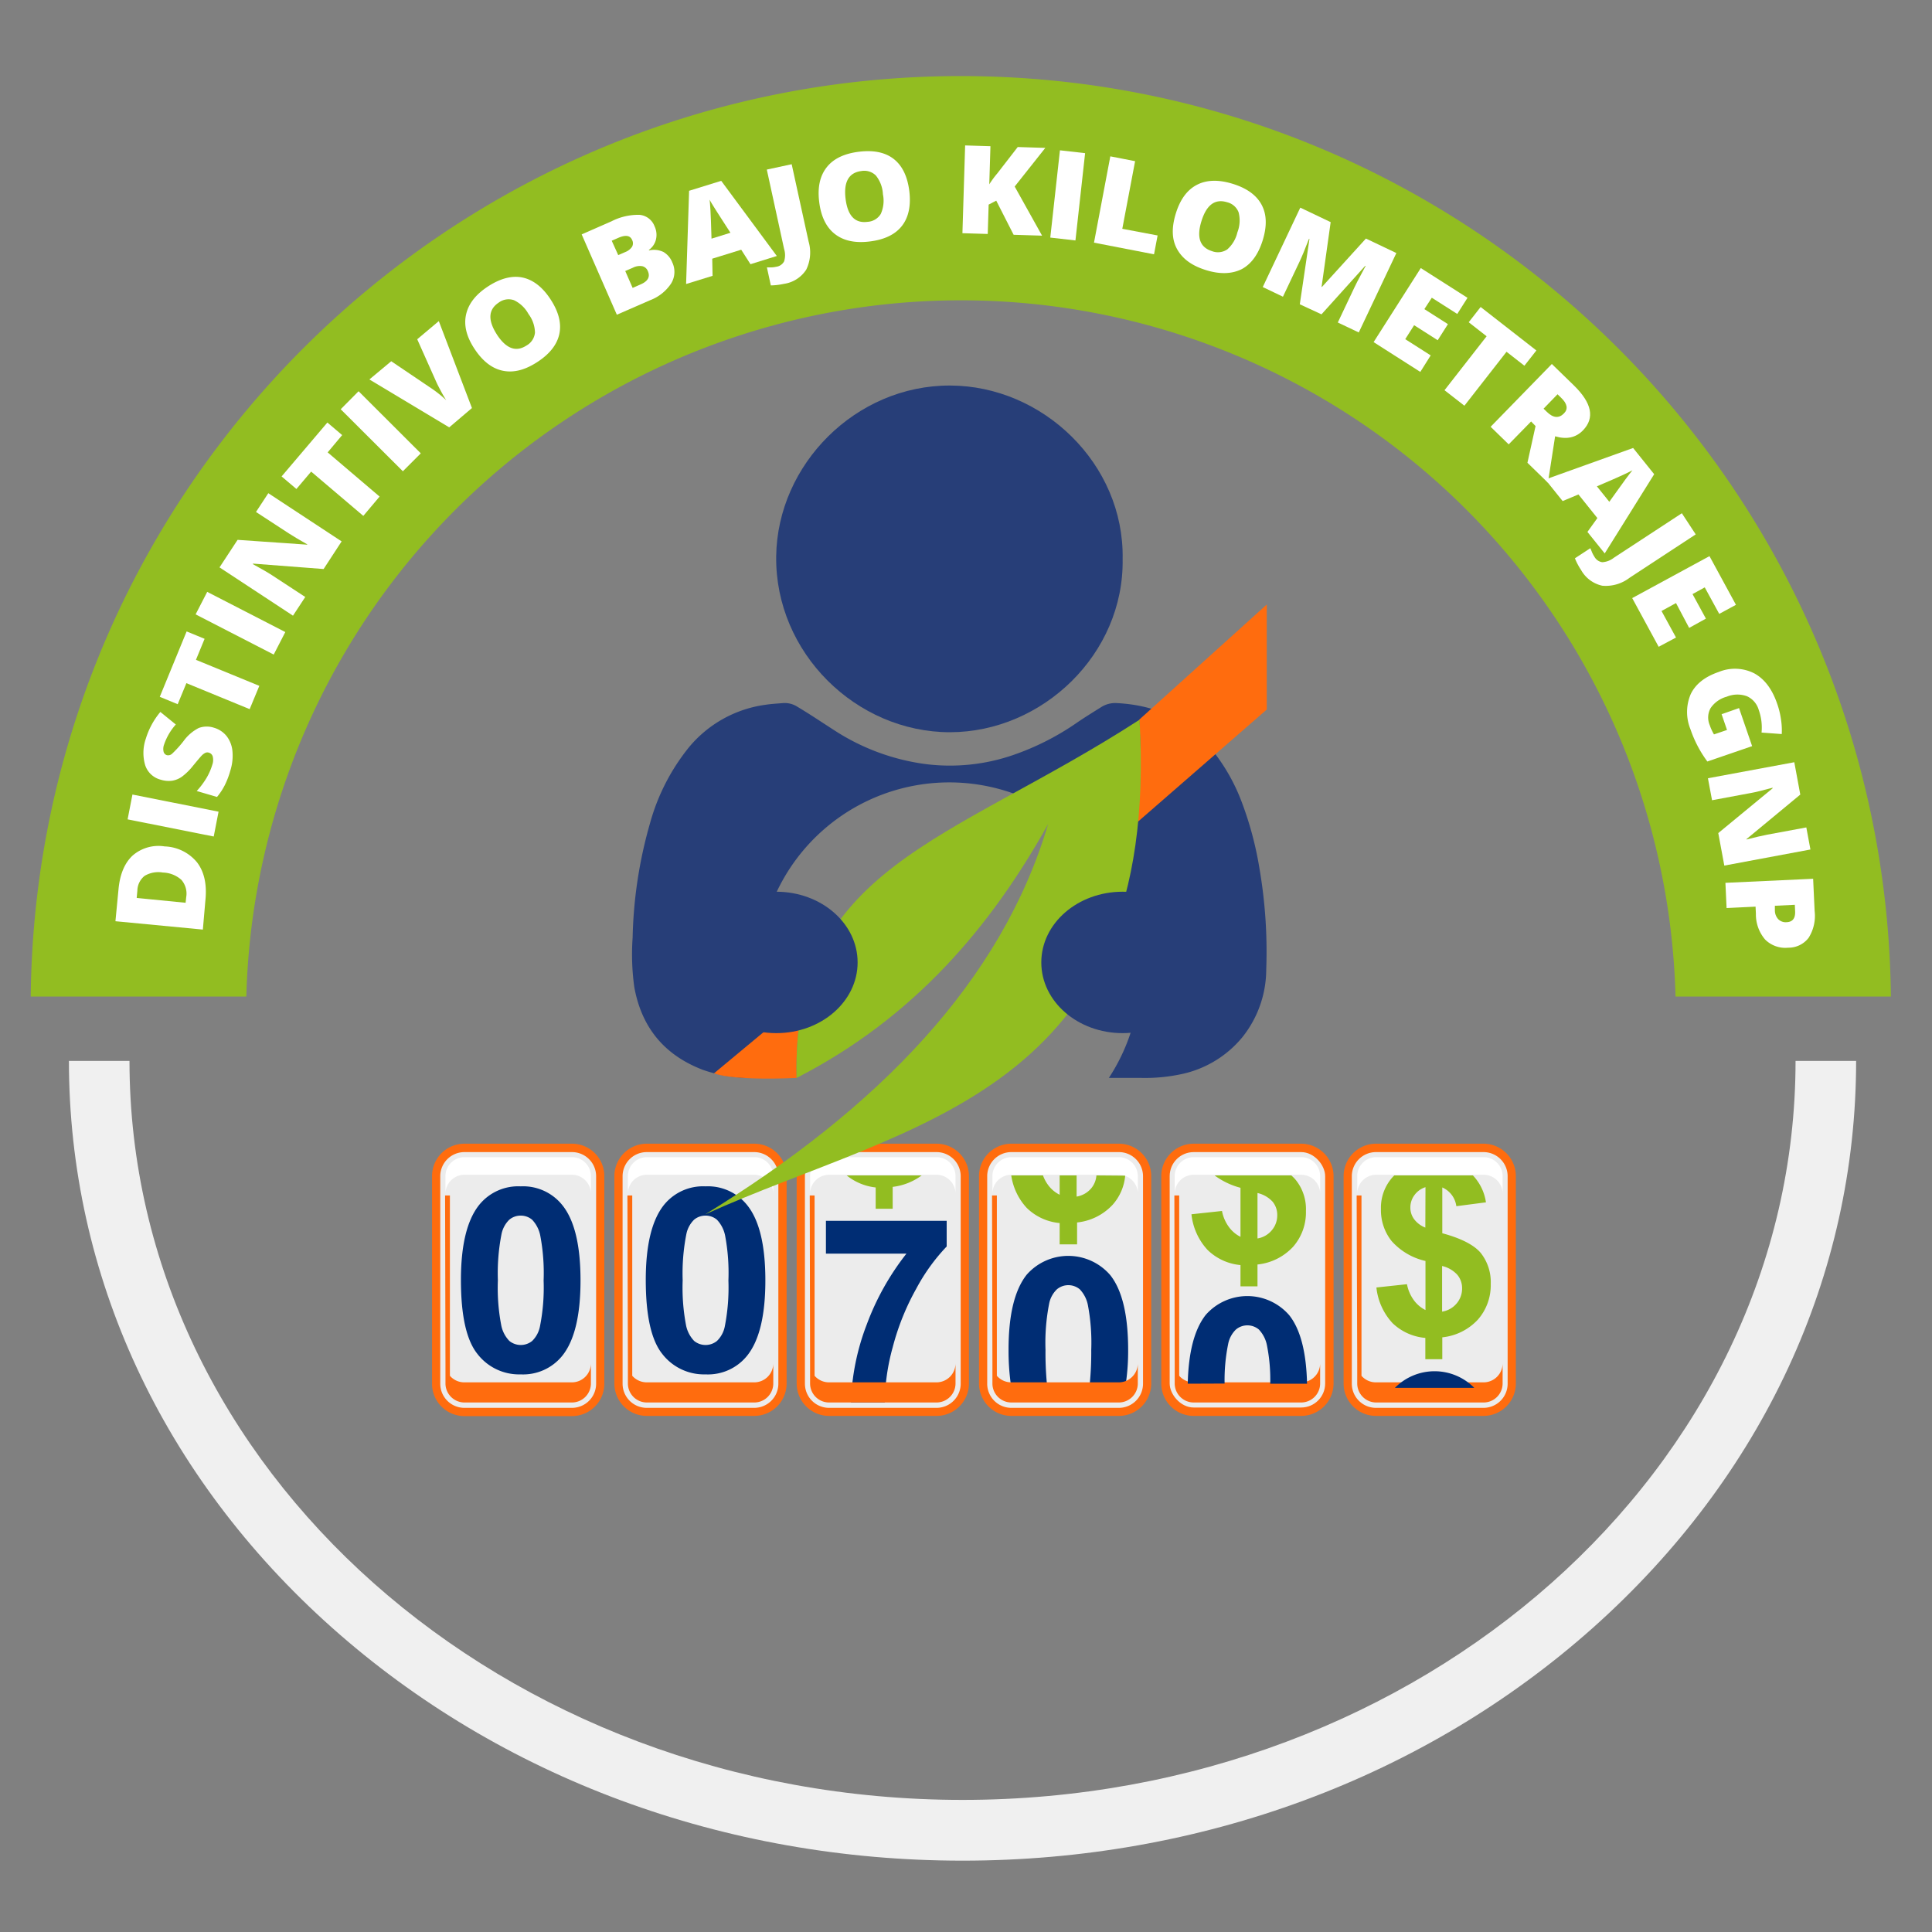 <svg xmlns="http://www.w3.org/2000/svg" viewBox="0 0 400 400"><rect x="0" y="0" width="400" height="400" fill="#808080" stroke="none"/><defs><style>.cls-1{fill:none;stroke:#fff;stroke-miterlimit:10;stroke-width:3px;}.cls-2{fill:#92bd21;}.cls-3,.cls-4{fill:#ff6c0e;}.cls-3,.cls-6,.cls-7{fill-rule:evenodd;}.cls-5,.cls-6{fill:#ececec;}.cls-10,.cls-7{fill:#fff;}.cls-8{fill:#002d74;}.cls-9{fill:#273e78;}.cls-11{fill:#f0f0f0;}</style></defs><g id="clasif"><polyline class="cls-1" points="436.69 -171.9 -701.01 -171.9 -701.01 33.41"/></g><g id="graficos"><path class="cls-2" d="M51,206.33a148,148,0,0,1,295.9,0h44.59C390.37,100.9,304.59,15.75,198.9,15.75S7.43,100.9,6.36,206.33Z"/><path class="cls-3" d="M209.39,236.79h22.26a6.72,6.72,0,0,1,6.7,6.71v42.95a6.71,6.71,0,0,1-6.7,6.7H209.39a6.71,6.71,0,0,1-6.7-6.7V243.5a6.72,6.72,0,0,1,6.7-6.71Z"/><path class="cls-3" d="M171.65,236.79H193.9a6.73,6.73,0,0,1,6.71,6.71v42.95a6.72,6.72,0,0,1-6.71,6.7H171.65a6.72,6.72,0,0,1-6.71-6.7V243.5a6.72,6.72,0,0,1,6.71-6.71Z"/><path class="cls-3" d="M133.9,236.79h22.26a6.72,6.72,0,0,1,6.7,6.71v42.95a6.71,6.71,0,0,1-6.7,6.7H133.9a6.71,6.71,0,0,1-6.7-6.7V243.5a6.72,6.72,0,0,1,6.7-6.71Z"/><path class="cls-4" d="M96.16,236.79h22.26a6.7,6.7,0,0,1,6.7,6.7v43a6.7,6.7,0,0,1-6.7,6.7H96.15a6.7,6.7,0,0,1-6.7-6.7V243.5A6.71,6.71,0,0,1,96.16,236.79Z"/><path class="cls-5" d="M96.16,238.53h22.26a5,5,0,0,1,5,5v42.95a5,5,0,0,1-5,5H96.15a5,5,0,0,1-5-5v-43A5,5,0,0,1,96.16,238.53Z"/><path class="cls-5" d="M133.9,238.53h22.25a5,5,0,0,1,5,5v42.95a5,5,0,0,1-5,5H133.9a5,5,0,0,1-5-5v-43A5,5,0,0,1,133.9,238.53Z"/><path class="cls-6" d="M171.65,238.53H193.9a5,5,0,0,1,5,5v42.95a5,5,0,0,1-5,5H171.65a5,5,0,0,1-5-5V243.5A5,5,0,0,1,171.65,238.53Z"/><path class="cls-5" d="M209.39,238.53h22.26a5,5,0,0,1,5,5v42.95a5,5,0,0,1-5,5H209.39a5,5,0,0,1-5-5V243.5A5,5,0,0,1,209.39,238.53Z"/><path class="cls-7" d="M171.65,239.58a3.93,3.93,0,0,0-3.93,3.92v3.65a3.94,3.94,0,0,1,3.93-3.93H193.9a3.94,3.94,0,0,1,3.93,3.93V243.5a3.93,3.93,0,0,0-3.93-3.92Z"/><path class="cls-7" d="M133.9,239.58A3.93,3.93,0,0,0,130,243.5v3.65a3.93,3.93,0,0,1,3.92-3.93h22.26a3.94,3.94,0,0,1,3.92,3.93V243.5a3.93,3.93,0,0,0-3.92-3.92Z"/><path class="cls-7" d="M96.15,239.58a3.93,3.93,0,0,0-3.92,3.92v3.65a3.94,3.94,0,0,1,3.92-3.93h22.26a3.94,3.94,0,0,1,3.93,3.93V243.5a3.93,3.93,0,0,0-3.93-3.92Z"/><path class="cls-7" d="M209.39,239.58a3.93,3.93,0,0,0-3.92,3.92v3.65a3.93,3.93,0,0,1,3.92-3.93h22.26a3.94,3.94,0,0,1,3.92,3.93V243.5a3.93,3.93,0,0,0-3.92-3.92Z"/><path class="cls-3" d="M247.14,236.79h22.25a6.73,6.73,0,0,1,6.71,6.71v42.95a6.72,6.72,0,0,1-6.71,6.7H247.14a6.72,6.72,0,0,1-6.71-6.7V243.5a6.72,6.72,0,0,1,6.71-6.71Z"/><rect class="cls-5" x="242.17" y="238.53" width="32.19" height="52.88" rx="4.97"/><path class="cls-7" d="M247.14,239.58a3.93,3.93,0,0,0-3.93,3.92v3.65a3.94,3.94,0,0,1,3.93-3.93h22.25a3.94,3.94,0,0,1,3.93,3.93V243.5a3.93,3.93,0,0,0-3.93-3.92Z"/><path class="cls-3" d="M284.88,236.79h22.26a6.72,6.72,0,0,1,6.7,6.71v42.95a6.71,6.71,0,0,1-6.7,6.7H284.88a6.71,6.71,0,0,1-6.7-6.7V243.5a6.72,6.72,0,0,1,6.7-6.71Z"/><path class="cls-5" d="M284.88,238.53h22.26a5,5,0,0,1,5,5v42.95a5,5,0,0,1-5,5H284.88a5,5,0,0,1-5-5V243.5A5,5,0,0,1,284.88,238.53Z"/><path class="cls-7" d="M284.88,239.58A3.93,3.93,0,0,0,281,243.5v3.65a3.94,3.94,0,0,1,3.92-3.93h22.26a3.94,3.94,0,0,1,3.92,3.93V243.5a3.93,3.93,0,0,0-3.92-3.92Z"/><path class="cls-3" d="M130,282.28v4.17a3.93,3.93,0,0,0,3.92,3.92h22.26a3.94,3.94,0,0,0,3.92-3.92v-4.17a3.94,3.94,0,0,1-3.92,3.92H133.9a4,4,0,0,1-3-1.36V247.51h-1Z"/><path class="cls-3" d="M92.23,282.28v4.17a3.94,3.94,0,0,0,3.92,3.92h22.26a3.94,3.94,0,0,0,3.93-3.92v-4.17a3.94,3.94,0,0,1-3.93,3.92H96.15a3.91,3.91,0,0,1-3-1.36V247.51h-1Z"/><path class="cls-8" d="M107.81,245.62a10.39,10.39,0,0,1,8.66,3.95q3.72,4.68,3.72,15.53t-3.74,15.55a10.41,10.41,0,0,1-8.64,3.9,10.89,10.89,0,0,1-9-4.28Q95.43,276,95.43,265q0-10.77,3.75-15.5A10.39,10.39,0,0,1,107.81,245.62Zm0,6.06a3.65,3.65,0,0,0-2.36.84,5.74,5.74,0,0,0-1.62,3,42,42,0,0,0-.75,9.55,40.91,40.91,0,0,0,.68,9.22,6.42,6.42,0,0,0,1.7,3.34,3.75,3.75,0,0,0,4.72,0,5.74,5.74,0,0,0,1.61-3,41,41,0,0,0,.76-9.52,41.41,41.41,0,0,0-.68-9.22,6.62,6.62,0,0,0-1.7-3.36A3.63,3.63,0,0,0,107.81,251.68Z"/><path class="cls-8" d="M146.08,245.62a10.4,10.4,0,0,1,8.66,3.95q3.72,4.68,3.72,15.53t-3.75,15.55a10.39,10.39,0,0,1-8.63,3.9,10.92,10.92,0,0,1-9-4.28Q133.7,276,133.7,265q0-10.77,3.74-15.5A10.41,10.41,0,0,1,146.08,245.62Zm0,6.06a3.66,3.66,0,0,0-2.37.84,5.74,5.74,0,0,0-1.61,3,41.88,41.88,0,0,0-.76,9.55,41.53,41.53,0,0,0,.68,9.22,6.5,6.5,0,0,0,1.7,3.34,3.75,3.75,0,0,0,4.72,0,5.68,5.68,0,0,0,1.62-3,41.72,41.72,0,0,0,.75-9.52,41.59,41.59,0,0,0-.67-9.22,6.62,6.62,0,0,0-1.71-3.36A3.6,3.6,0,0,0,146.08,251.68Z"/><path class="cls-8" d="M171,259.55v-6.79h25v5.31a39.65,39.65,0,0,0-6.3,8.74,51.09,51.09,0,0,0-4.87,12.11,44.65,44.65,0,0,0-1.65,11.45h-7a49,49,0,0,1,3.26-16.12,54,54,0,0,1,8.23-14.7Z"/><path class="cls-8" d="M216.73,286.27a67.84,67.84,0,0,1-.27-6.8,42,42,0,0,1,.75-9.54,5.6,5.6,0,0,1,1.62-3,3.7,3.7,0,0,1,4.72,0,6.58,6.58,0,0,1,1.7,3.35,41.53,41.53,0,0,1,.68,9.22,65.82,65.82,0,0,1-.29,6.8h7.47a46.42,46.42,0,0,0,.46-6.8q0-10.85-3.72-15.52a11.47,11.47,0,0,0-17.29-.06q-3.75,4.74-3.75,15.5a50.27,50.27,0,0,0,.43,6.88Z"/><path class="cls-2" d="M175.3,243.36a11.52,11.52,0,0,0,6,2.49v4.41h3.52v-4.53a12.54,12.54,0,0,0,6-2.37Z"/><path class="cls-2" d="M227,243.36a4.7,4.7,0,0,1-1.1,2.7,5,5,0,0,1-3,1.68v-4.38h-3.51v4a6.62,6.62,0,0,1-2.38-2,7.73,7.73,0,0,1-1.07-2h-6.57a12.55,12.55,0,0,0,3.21,6.73,11.17,11.17,0,0,0,6.81,3.13v4.41H223V253.1a11.68,11.68,0,0,0,7.38-3.69,10.46,10.46,0,0,0,2.58-6Z"/><path class="cls-2" d="M267.35,243.36H251.47a15.74,15.74,0,0,0,5.36,2.56v10.15a6.58,6.58,0,0,1-2.37-2,8.1,8.1,0,0,1-1.46-3.35l-6.32.68a12.82,12.82,0,0,0,3.34,7.39,11.22,11.22,0,0,0,6.81,3.13v4.41h3.52v-4.53a11.67,11.67,0,0,0,7.38-3.68,10.78,10.78,0,0,0,2.65-7.4,9.63,9.63,0,0,0-2.11-6.43A7.87,7.87,0,0,0,267.35,243.36Zm-4.05,11.37a4.85,4.85,0,0,1-2.95,1.68V247a6.11,6.11,0,0,1,3.14,1.81,4.31,4.31,0,0,1,.95,2.8A4.74,4.74,0,0,1,263.3,254.73Z"/><path class="cls-2" d="M298.61,255.33v-9.48a4.93,4.93,0,0,1,2.91,3.88l6.13-.8a10.24,10.24,0,0,0-2.7-5.57H288.67c-.08.09-.17.16-.25.25a9.44,9.44,0,0,0-2.51,6.68,10.28,10.28,0,0,0,2.22,6.67,13.29,13.29,0,0,0,7,4.11v10.16a6.66,6.66,0,0,1-2.38-2,8.09,8.09,0,0,1-1.45-3.35l-6.33.68a12.83,12.83,0,0,0,3.35,7.39A11.17,11.17,0,0,0,295.1,277v4.41h3.51v-4.53a11.67,11.67,0,0,0,7.38-3.68,10.78,10.78,0,0,0,2.65-7.4,9.68,9.68,0,0,0-2.1-6.43Q304.42,256.9,298.61,255.33Zm-3.51-1.17a5.28,5.28,0,0,1-2.35-1.78A4,4,0,0,1,292,250a4.26,4.26,0,0,1,.85-2.57,4.5,4.5,0,0,1,2.28-1.64Zm6.47,15.72a4.9,4.9,0,0,1-3,1.68v-9.45a6.11,6.11,0,0,1,3.14,1.81,4.27,4.27,0,0,1,1,2.8A4.74,4.74,0,0,1,301.57,269.88Z"/><path class="cls-3" d="M281,282.28v4.17a3.94,3.94,0,0,0,3.92,3.92h22.26a3.94,3.94,0,0,0,3.92-3.92v-4.17a3.94,3.94,0,0,1-3.92,3.92H284.88a3.91,3.91,0,0,1-3-1.36V247.51h-1Z"/><path class="cls-3" d="M205.47,282.28v4.17a3.93,3.93,0,0,0,3.92,3.92h22.26a3.94,3.94,0,0,0,3.92-3.92v-4.17a3.94,3.94,0,0,1-3.92,3.92H209.39a3.91,3.91,0,0,1-3-1.36V247.51h-1Z"/><path class="cls-3" d="M167.72,282.28v4.17a3.94,3.94,0,0,0,3.93,3.92H193.9a3.94,3.94,0,0,0,3.93-3.92v-4.17a3.94,3.94,0,0,1-3.93,3.92H171.65a3.94,3.94,0,0,1-3-1.36V247.51h-1Z"/><path class="cls-3" d="M243.21,282.28v4.17a3.94,3.94,0,0,0,3.93,3.92h22.25a3.94,3.94,0,0,0,3.93-3.92v-4.17a3.94,3.94,0,0,1-3.93,3.92H247.14a3.94,3.94,0,0,1-3-1.36V247.51h-1Z"/><path class="cls-8" d="M253.54,286.45a37.39,37.39,0,0,1,.74-8.2,5.66,5.66,0,0,1,1.62-3,3.7,3.7,0,0,1,4.72,0,6.58,6.58,0,0,1,1.7,3.35,36.39,36.39,0,0,1,.67,7.88h7.62c-.15-6.52-1.37-11.26-3.69-14.18a11.47,11.47,0,0,0-17.29-.06c-2.35,3-3.57,7.73-3.72,14.24Z"/><path class="cls-8" d="M305.23,287.34a11.53,11.53,0,0,0-16.43,0Z"/><path class="cls-9" d="M232.43,115.72c.33,19.65-16.53,35.84-35.73,35.88-19.45,0-36.23-16.44-36-36.4.24-19.07,16.48-35.43,36-35.38C215.91,79.86,232.78,96.05,232.43,115.72Z"/><path class="cls-9" d="M260.76,179.82a70.84,70.84,0,0,0-3.63-13.65,39.31,39.31,0,0,0-7.49-12.46c-5-5.35-11.22-7.77-18.4-8.14a5.38,5.38,0,0,0-3.28.85c-1.6,1-3.22,2-4.8,3.07a53.92,53.92,0,0,1-13.28,6.79,40.16,40.16,0,0,1-18.51,1.88A45.59,45.59,0,0,1,173,151.37c-2.64-1.69-5.23-3.45-7.92-5.05a4.84,4.84,0,0,0-3-.75c-1.19.1-2.38.16-3.55.34a24.92,24.92,0,0,0-15.86,8.77,43.22,43.22,0,0,0-8.09,15.76,92.55,92.55,0,0,0-3.6,23.67,49.28,49.28,0,0,0,.34,10.23q2.26,12.61,14.23,17.17a30.08,30.08,0,0,0,10.81,1.66h7.15a39.51,39.51,0,1,1,66.07,0h6.68a35.81,35.81,0,0,0,8.69-.86,22.27,22.27,0,0,0,12.27-7.57,22.52,22.52,0,0,0,4.94-14A101.47,101.47,0,0,0,260.76,179.82Z"/><path class="cls-4" d="M164.93,223.17a70.78,70.78,0,0,1,1.41-16.33l-18.51,15.38C152.21,223.85,164.93,223.17,164.93,223.17Z"/><path class="cls-4" d="M235.86,149a138.35,138.35,0,0,1-.34,21.19l26.75-23.29V125.16Z"/><path class="cls-2" d="M164.93,223.17c24.41-12.52,40.27-31.39,52.07-52.55-9.72,32.74-35.29,58.88-71,80.8,41.94-19,94.41-24.58,89.93-102.41C196.67,174.42,163.91,179.4,164.93,223.17Z"/><ellipse class="cls-9" cx="160.72" cy="199.26" rx="16.84" ry="14.64"/><ellipse class="cls-9" cx="232.43" cy="199.26" rx="16.84" ry="14.64"/><path class="cls-10" d="M34.08,175.24a9.07,9.07,0,0,1,6.73,3.32q2.19,2.88,1.73,7.68L42,192.46l-18.1-1.73.64-6.66q.44-4.62,2.91-6.93A8.15,8.15,0,0,1,34.08,175.24Zm-.35,5.41a5.55,5.55,0,0,0-3.79.69,4,4,0,0,0-1.5,3.06l-.14,1.51,10.13,1,.12-1.15a4.33,4.33,0,0,0-1-3.6A6,6,0,0,0,33.73,180.65Z"/><path class="cls-10" d="M44.25,173.19l-17.83-3.55,1-5.14,17.83,3.55Z"/><path class="cls-10" d="M44.27,150.66a5.22,5.22,0,0,1,2.63,1.72,5.94,5.94,0,0,1,1.22,3.09,10.2,10.2,0,0,1-.43,4.07,17,17,0,0,1-1.14,3A12.82,12.82,0,0,1,44.93,165l-4.2-1.23a16.37,16.37,0,0,0,2-2.66,12.25,12.25,0,0,0,1.21-2.73,3,3,0,0,0,.11-1.74,1.14,1.14,0,0,0-.78-.8,1,1,0,0,0-.69,0,2.59,2.59,0,0,0-.74.51c-.27.26-.89,1-1.84,2.15a12.41,12.41,0,0,1-2.3,2.28,4.86,4.86,0,0,1-2.06.86,5.47,5.47,0,0,1-2.36-.21,4.58,4.58,0,0,1-3.22-3,9,9,0,0,1,.14-5.52,15.79,15.79,0,0,1,3-5.51l3.2,2.6a12,12,0,0,0-2.43,4.16,2.56,2.56,0,0,0-.09,1.52,1,1,0,0,0,.67.67,1.18,1.18,0,0,0,1.08-.3,22.52,22.52,0,0,0,2.38-2.63,8.86,8.86,0,0,1,3.14-2.7A4.8,4.8,0,0,1,44.27,150.66Z"/><path class="cls-10" d="M53.69,142l-2,4.82-13.1-5.38-1.8,4.36-3.71-1.53,5.56-13.54,3.72,1.53-1.79,4.35Z"/><path class="cls-10" d="M56.67,135.52,40.5,127.2l2.4-4.66,16.17,8.32Z"/><path class="cls-10" d="M70.73,112.09,67,117.81,52.4,116.69l-.06.1q2.65,1.44,4,2.32l6.86,4.49-2.54,3.87-15.21-10,3.74-5.7,14.42,1,0-.07c-1.6-.9-2.87-1.66-3.8-2.26L53,106l2.55-3.89Z"/><path class="cls-10" d="M78.59,102.81l-3.37,4-10.8-9.17-3.05,3.6-3.07-2.6,9.48-11.16,3.06,2.6-3,3.58Z"/><path class="cls-10" d="M83.41,97.57,70.54,84.73,74.24,81,87.12,93.86Z"/><path class="cls-10" d="M86.38,70.24l4.47-3.76,6.86,18-4.7,4L76.48,78.56,81,74.79l7.94,5.36a25.33,25.33,0,0,1,3.44,2.7c-.32-.49-.69-1.12-1.11-1.91s-.74-1.41-.95-1.88Z"/><path class="cls-10" d="M114,62q2.51,3.85,1.8,7.16c-.48,2.2-2,4.14-4.58,5.81s-4.92,2.25-7.15,1.78-4.17-2-5.84-4.54S96,67.32,96.5,65.1s2-4.15,4.57-5.82,5-2.28,7.16-1.81S112.35,59.45,114,62Zm-11.14,7.24q2.87,4.42,6.14,2.3a3.44,3.44,0,0,0,1.76-2.67A6.63,6.63,0,0,0,109.41,65a6.71,6.71,0,0,0-3-2.85,3.4,3.4,0,0,0-3.14.49Q100,64.79,102.88,69.26Z"/><path class="cls-10" d="M120.43,48.53l6.17-2.71a12.15,12.15,0,0,1,5.8-1.34,3.67,3.67,0,0,1,3.12,2.37,4.15,4.15,0,0,1,.29,2.73,3.71,3.71,0,0,1-1.45,2.15l0,.12a4.53,4.53,0,0,1,3,.32,4.33,4.33,0,0,1,1.83,2.16,4.56,4.56,0,0,1-.24,4.36,9.06,9.06,0,0,1-4.36,3.47l-6.88,3ZM128,52.82l1.44-.63a3,3,0,0,0,1.42-1.1,1.48,1.48,0,0,0,0-1.43c-.41-.93-1.36-1.07-2.86-.41l-1.35.59Zm1.45,3.29,1.53,3.5,1.68-.74c1.49-.65,2-1.57,1.46-2.76a1.63,1.63,0,0,0-1.16-1,3.1,3.1,0,0,0-1.93.32Z"/><path class="cls-10" d="M155.38,54.7l-1.92-3-6,1.86.07,3.55-5.48,1.69.62-19.3,6.65-2.06L160.83,53Zm-4.15-6.51-1.68-2.6q-.57-.87-1.44-2.25c-.57-.92-1-1.59-1.19-2,.05.43.11,1.14.17,2.14s.14,3,.22,5.93Z"/><path class="cls-10" d="M162.29,58.77a13.59,13.59,0,0,1-2.7.32l-.81-3.73.91,0a4.92,4.92,0,0,0,1-.13,2.16,2.16,0,0,0,1.65-1.11,4.29,4.29,0,0,0,0-2.57l-3.58-16.44L163.91,34l3.5,16a8.1,8.1,0,0,1-.49,5.83A6.6,6.6,0,0,1,162.29,58.77Z"/><path class="cls-10" d="M188.26,39.53c.37,3-.13,5.44-1.51,7.22s-3.6,2.86-6.65,3.24-5.41-.13-7.21-1.51-2.9-3.6-3.28-6.64.14-5.39,1.53-7.18,3.62-2.86,6.66-3.24,5.46.11,7.23,1.49S187.87,36.49,188.26,39.53Zm-13.19,1.65c.44,3.49,1.94,5.08,4.52,4.75a3.44,3.44,0,0,0,2.76-1.63,6.64,6.64,0,0,0,.45-4.08,6.71,6.71,0,0,0-1.46-3.88,3.41,3.41,0,0,0-3-.93Q174.42,35.91,175.07,41.18Z"/><path class="cls-10" d="M215.75,48.79l-5.89-.18-3.6-7.07-1.57.82-.19,6.08-5.24-.16.56-18.17,5.24.16-.24,7.89a20.28,20.28,0,0,1,1.67-2.27l4.22-5.45,5.71.18-6.34,8Z"/><path class="cls-10" d="M217.45,49.19l2-18.07,5.21.59-2,18.07Z"/><path class="cls-10" d="M226.5,50.24l3.38-17.87,5.13,1-2.65,14,7.31,1.38-.74,3.9Z"/><path class="cls-10" d="M261.44,49.71q-1.35,4.38-4.33,6c-2,1-4.46,1.13-7.4.22s-4.88-2.33-6-4.34-1.17-4.47-.27-7.39,2.34-4.87,4.34-5.92,4.48-1.13,7.41-.23,4.93,2.34,6,4.32S262.34,46.78,261.44,49.71Zm-12.7-3.9q-1.55,5,2.17,6.18a3.43,3.43,0,0,0,3.19-.36,6.72,6.72,0,0,0,2.09-3.53,6.74,6.74,0,0,0,.25-4.14,3.4,3.4,0,0,0-2.39-2.09Q250.3,40.72,248.74,45.81Z"/><path class="cls-10" d="M269.11,63l2-13.53-.11,0q-1.19,3.13-2,4.82l-3.38,7.14-4.18-2,7.77-16.44,6.29,3-1.88,13.4.09,0,9.09-10,6.3,3-7.78,16.44-4.34-2.06,3.41-7.2c.18-.38.38-.79.61-1.24s.81-1.55,1.75-3.29l-.1,0L273.6,65.08Z"/><path class="cls-10" d="M294.06,77l-9.67-6.17,9.77-15.33,9.67,6.16L301.71,65l-5.27-3.36L294.9,64l4.88,3.11-2.12,3.33-4.88-3.11-1.84,2.89,5.27,3.36Z"/><path class="cls-10" d="M303.19,84l-4.12-3.21,8.72-11.17-3.71-2.9,2.47-3.16,11.54,9-2.48,3.16-3.7-2.89Z"/><path class="cls-10" d="M317,87.26,312.36,92l-3.74-3.64,12.67-13,4.54,4.41q5.64,5.49,1.9,9.34-2.21,2.27-5.76,1.22l-1.49,9.61-4.24-4.13,1.68-7.6Zm2.58-2.65.7.68c1.3,1.27,2.49,1.37,3.54.28.88-.9.67-2-.61-3.22l-.74-.72Z"/><path class="cls-10" d="M328.66,110.13l2.06-2.87-3.92-4.89-3.27,1.37-3.59-4.47,18.18-6.52,4.36,5.43-10.24,16.4Zm4.53-6.24,1.81-2.52q.58-.84,1.56-2.16c.65-.87,1.12-1.49,1.42-1.84-.38.2-1,.51-1.92.94s-2.72,1.22-5.44,2.38Z"/><path class="cls-10" d="M327.34,118a13,13,0,0,1-1.27-2.41l3.19-2.09c.12.26.23.54.35.84a6.26,6.26,0,0,0,.49.91,2.21,2.21,0,0,0,1.63,1.15,4.3,4.3,0,0,0,2.4-.92l14.08-9.22,2.87,4.38-13.72,9a8.09,8.09,0,0,1-5.61,1.63A6.62,6.62,0,0,1,327.34,118Z"/><path class="cls-10" d="M343.41,133.91l-5.48-10.08,16-8.69,5.48,10.08-3.46,1.88-3-5.49L350.42,123l2.77,5.08L349.72,130,347,124.86l-3,1.64,3,5.49Z"/><path class="cls-10" d="M360.05,146.6l2.71,7.88-9.27,3.18A24.2,24.2,0,0,1,350,151a9.41,9.41,0,0,1,.06-7.32c1-2.06,2.94-3.59,5.79-4.56a8.83,8.83,0,0,1,7.35.29q3.18,1.74,4.74,6.28a16.72,16.72,0,0,1,.81,3.36,14.41,14.41,0,0,1,.14,2.93l-4.18-.31a10.76,10.76,0,0,0-.57-4.65,4.46,4.46,0,0,0-2.47-2.88,5.8,5.8,0,0,0-4.19.11,5.88,5.88,0,0,0-3.31,2.34,4,4,0,0,0-.2,3.51,10.34,10.34,0,0,0,.89,1.95l2.7-.92-1.12-3.26Z"/><path class="cls-10" d="M357,179.21l-1.25-6.73L367,163.21l0-.12c-1.95.53-3.44.9-4.49,1.09l-8.05,1.5-.85-4.55,17.88-3.32,1.24,6.7-11.14,9.22,0,.08c1.78-.46,3.21-.79,4.3-1l8.09-1.5.85,4.57Z"/><path class="cls-10" d="M370.24,196.21a5.92,5.92,0,0,1-4.79-1.69,8,8,0,0,1-1.91-5.34l-.07-1.47-6,.29-.24-5.22,18.16-.84.31,6.67a8.52,8.52,0,0,1-1.25,5.56A5.22,5.22,0,0,1,370.24,196.21Zm-2.77-8.68,0,.95a2.67,2.67,0,0,0,.71,1.84,2.18,2.18,0,0,0,1.74.61q1.84-.09,1.74-2.25l-.06-1.35Z"/><path class="cls-11" d="M199.28,385.23c-49.28,0-95.65-17.14-130.56-48.25-35.11-31.3-54.45-73-54.45-117.33H26.81c0,84.38,77.37,153,172.47,153s172.47-68.66,172.47-153h12.54c0,44.36-19.34,86-54.45,117.33C294.93,368.09,248.57,385.23,199.28,385.23Z"/></g></svg>